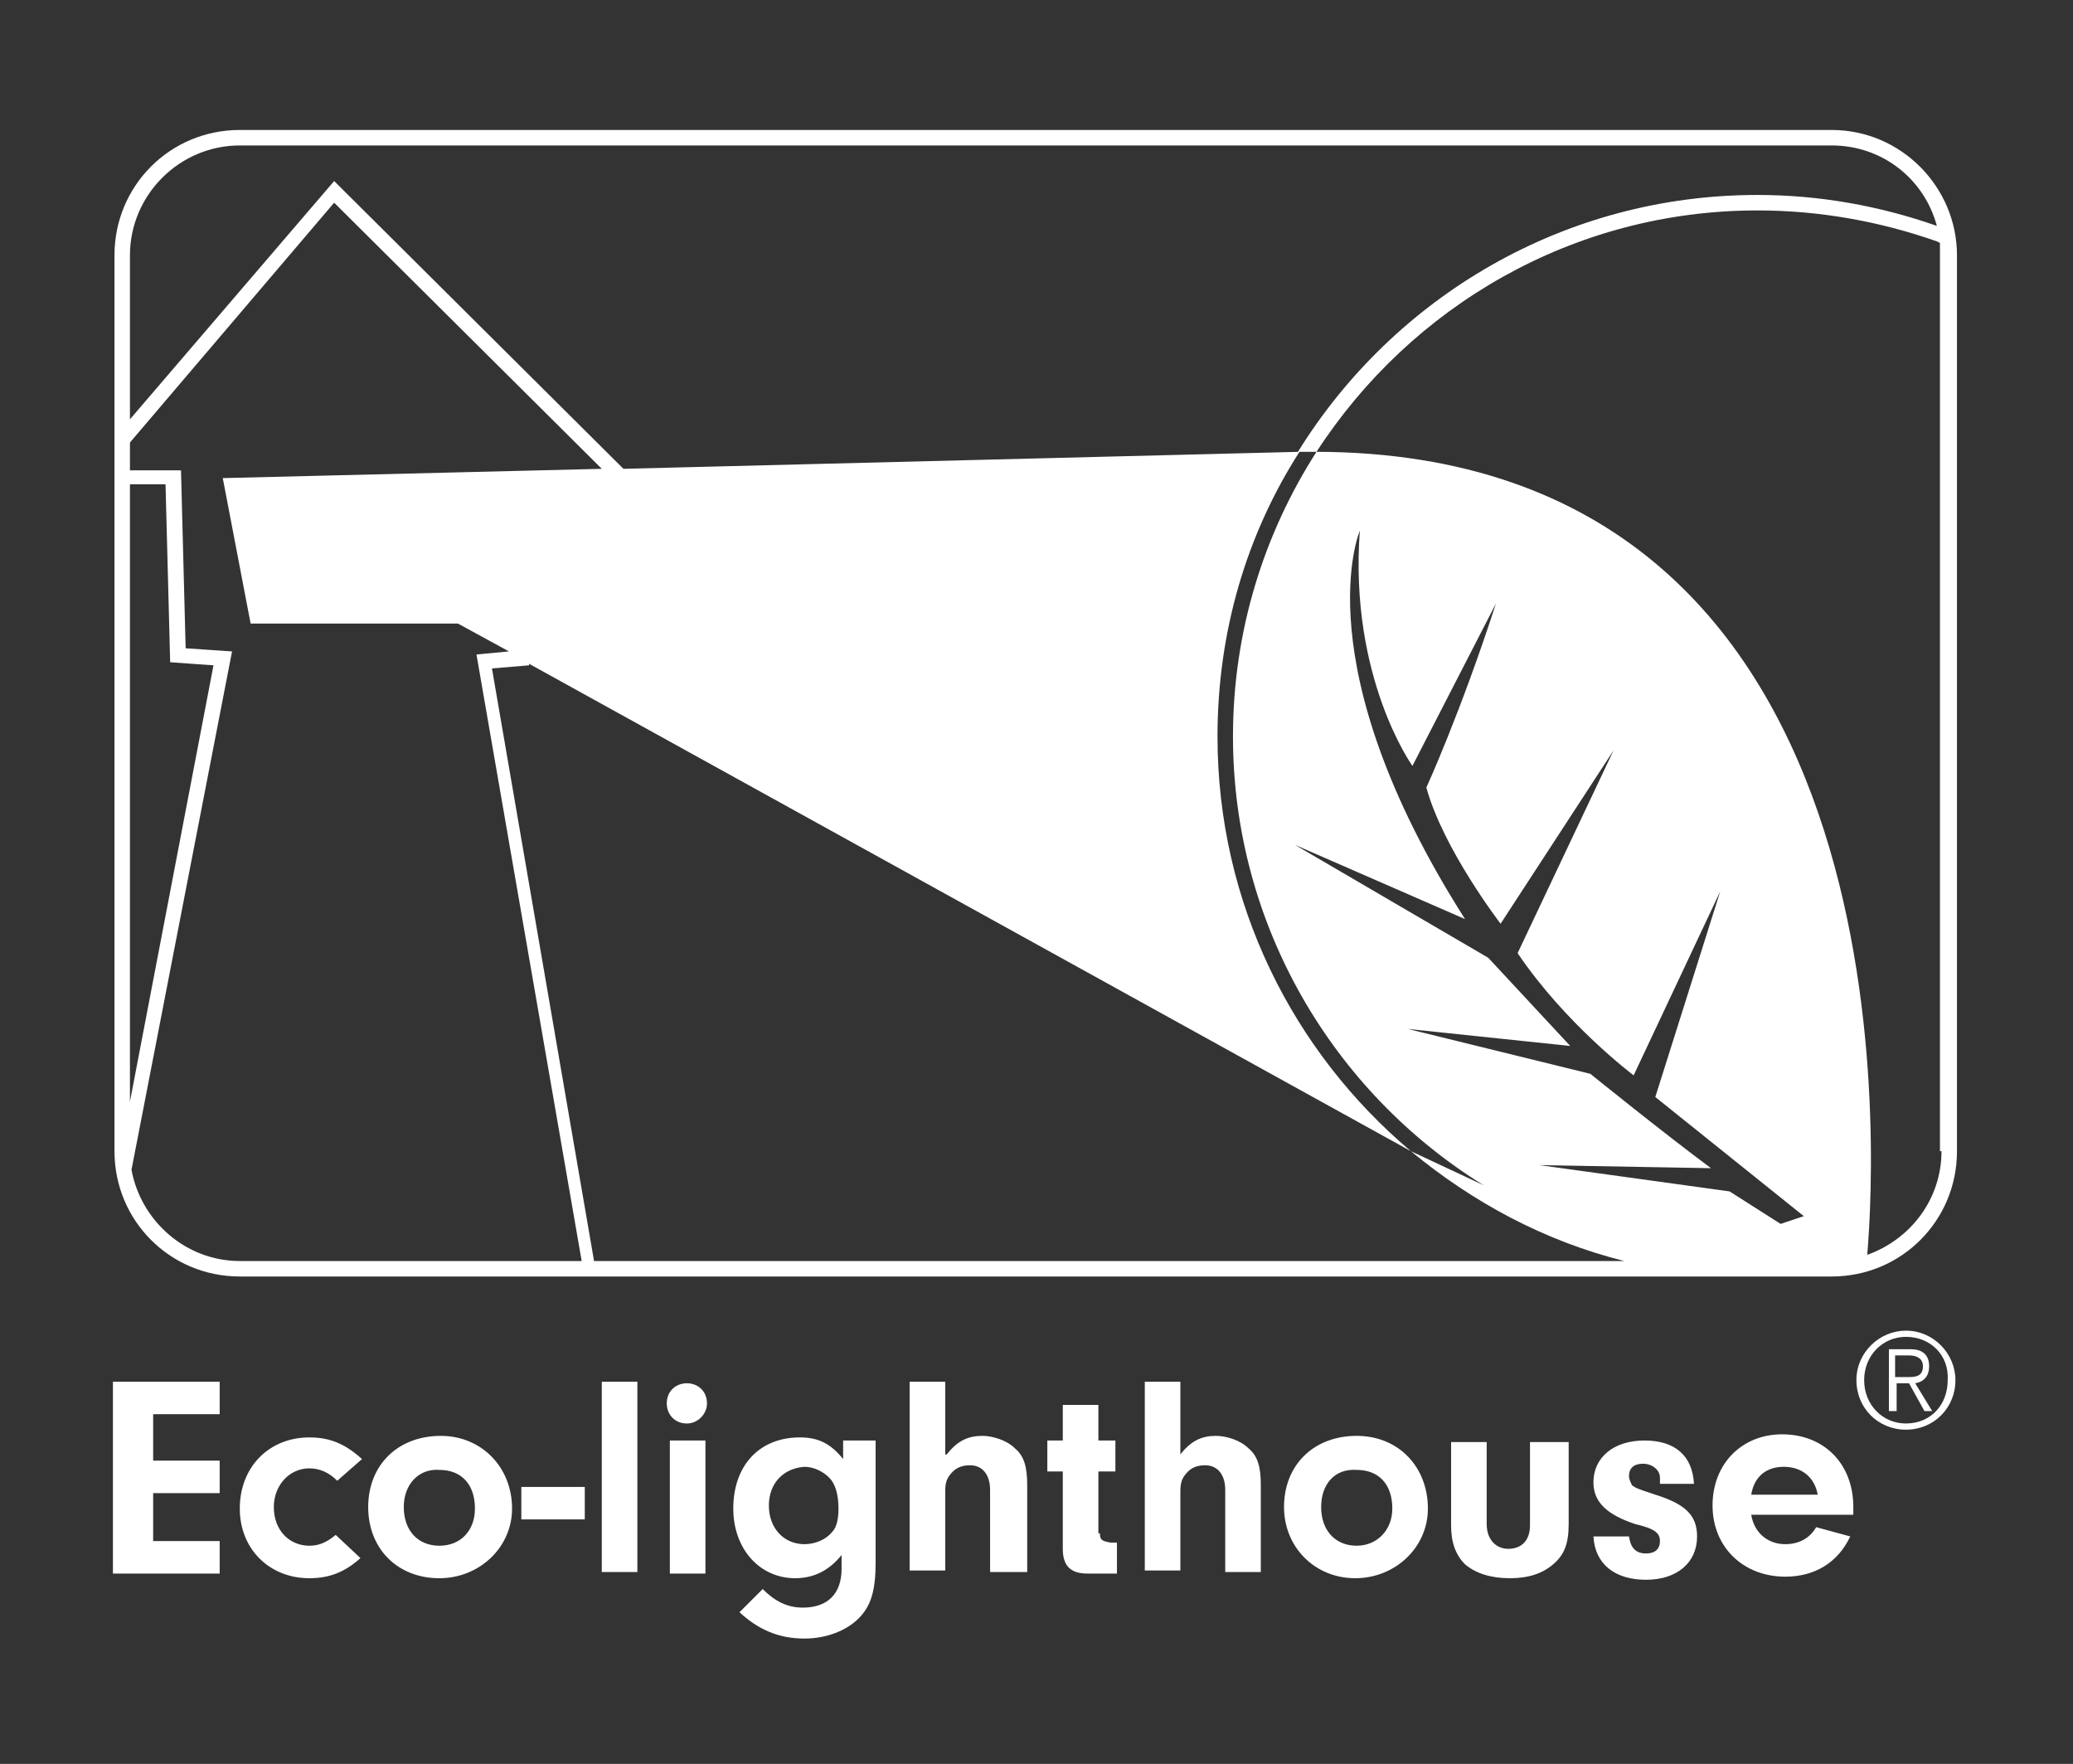 <svg xmlns="http://www.w3.org/2000/svg" fill="none" viewBox="0 0 134 114" class="w-full h-full"><rect x="0" y="0" width="134" height="114" fill="#333333" stroke="none"/><path d="M118.4 8.4H15.5C11 8.4 7.4 12 7.4 16.5V74.4C7.4 78.9 11 82.5 15.5 82.5H118.4C122.9 82.5 126.5 78.9 126.5 74.4V16.5C126.5 12.1 122.9 8.4 118.4 8.4ZM8.4 31.3H10.7L11 42.8L13.8 43L8.4 71.2V31.3ZM15.5 81.5C12 81.5 9.1 78.9 8.5 75.6L15 42.1L12 41.9L11.7 30.4H8.4V28.6L21.6 13.1L38.9 30.3L14.4 30.9L16.2 40.3H29.6L32.9 42.1L30.8 42.3L37.6 81.5H15.5ZM38.4 81.5L31.8 43.2L34.2 43V42.9L91.2 74.4C83.6 68 78.7 58.4 78.7 47.6C78.7 40.8 80.6 34.5 84 29.2L40.3 30.3L21.6 11.7L8.4 27.1V16.5C8.4 12.6 11.6 9.4 15.5 9.4H118.4C121.7 9.4 124.4 11.6 125.2 14.6C121.5 13.3 117.6 12.6 113.6 12.6C101.1 12.6 90.1 19.2 83.9 29.2H84.5C84.7 29.2 84.9 29.2 85.1 29.2C81.7 34.5 79.7 40.8 79.7 47.6C79.7 59.8 86.2 70.6 95.9 76.6L91.2 74.4C95.2 77.7 99.8 80.2 105 81.5H38.4ZM115.1 79.1L111.8 77L99.5 75.3L110.6 75.5C107.5 73.2 102.8 69.4 102.8 69.4L91 66.5L101.5 67.6L96.2 61.9L83.7 54.6L94.7 59.4C84.2 42.9 87.9 34.3 87.9 34.3C87.2 43.8 91.3 49.5 91.3 49.5L96.7 39C94.4 46.1 92.2 50.9 92.2 50.9C93.3 54.9 97 59.7 97 59.7L104.3 48.5L98.1 61.6C101.2 66.2 105.6 69.5 105.6 69.5L111.2 57.6L107 70.9L116.6 78.6L115.1 79.1ZM125.5 74.4C125.5 77.5 123.5 80.1 120.7 81.1C121.3 74 123.5 29.3 85.1 29.2C91.2 19.8 101.7 13.6 113.6 13.6C117.6 13.6 121.5 14.3 125.2 15.6L125.4 15.7C125.4 15.9 125.4 16.2 125.4 16.4V74.4H125.5ZM121.1 86.6H122.8ZM122.7 87.1H121.6ZM9.9 94.4H14.2V96.5H9.9V99.6H14.2V101.7H7.3V89.3H14.2V91.4H9.9V94.4ZM23.3 100.7C22.3 101.6 21.3 102 20 102C17.4 102 15.5 100.1 15.5 97.5C15.5 94.8 17.4 92.9 20 92.9C21.3 92.9 22.3 93.3 23.4 94.3L21.8 95.7C21.3 95.2 20.7 94.9 20 94.9C18.7 94.9 17.7 96 17.7 97.4C17.7 98.9 18.7 99.9 20 99.9C20.6 99.9 21.1 99.7 21.7 99.2L23.3 100.7ZM33.1 97.5C33.1 100 31 102 28.4 102C25.7 102 23.8 100.1 23.8 97.4C23.8 94.7 25.7 92.8 28.5 92.8C31.1 92.8 33.1 94.8 33.1 97.5ZM26.1 97.4C26.1 98.9 27 99.9 28.4 99.9C29.8 99.9 30.7 98.9 30.7 97.5C30.7 95.9 29.8 95 28.4 95C27.1 94.9 26.1 95.9 26.1 97.4ZM37.8 98.2H33.7V96.1H37.8V98.2ZM38.9 101.7V89.3H41.2V101.6H38.9V101.7ZM45.7 90.7C45.7 91.4 45.1 92 44.4 92C43.6 92 43.1 91.4 43.1 90.7C43.1 89.9 43.7 89.4 44.4 89.4C45.1 89.4 45.7 89.9 45.7 90.7ZM45.6 101.7H43.3V93.1H45.6V101.7ZM54.3 93.1H56.6V101C56.6 102.8 56.3 103.8 55.5 104.6C54.7 105.4 53.4 105.9 52 105.9C50.3 105.9 49 105.3 47.8 104.2L49.3 102.7C50.1 103.5 50.9 103.9 51.9 103.9C53.5 103.9 54.4 103 54.4 101.4V100.5C53.6 101.5 52.6 102 51.4 102C49.1 102 47.4 100.1 47.4 97.5C47.4 94.7 49.1 92.9 51.7 92.9C52.9 92.9 53.7 93.3 54.5 94.3V93.1H54.3ZM49.7 97.3C49.7 98.8 50.7 99.8 52 99.8C52.7 99.8 53.4 99.5 53.8 99C54.1 98.7 54.2 98.1 54.2 97.5C54.2 96.6 54 95.9 53.6 95.5C53.2 95.1 52.6 94.8 52 94.8C50.6 94.9 49.7 95.9 49.7 97.3ZM61.2 94C61.9 93.1 62.6 92.8 63.5 92.8C64.2 92.8 65.1 93.1 65.6 93.6C66.2 94.1 66.4 94.8 66.4 96V101.6H64V96.3C64 95.3 63.5 94.7 62.7 94.7C62.3 94.7 61.9 94.8 61.6 95.1C61.2 95.5 61.1 95.8 61.1 96.4V101.5H58.8V89.3H61.1V94H61.2ZM71.1 99.1C71.1 99.5 71.2 99.6 71.8 99.7H72.2V101.7H70.3C69.2 101.7 68.7 101.2 68.7 100.1V95.1H67.7V93.1H68.7V90.8H71V93.1H72.1V95.1H71V99.1H71.1ZM76.3 94C77 93.1 77.7 92.8 78.6 92.8C79.3 92.8 80.2 93.1 80.7 93.6C81.3 94.1 81.5 94.8 81.5 96V101.6H79.2V96.3C79.2 95.3 78.7 94.7 77.9 94.7C77.5 94.7 77.1 94.8 76.8 95.1C76.4 95.5 76.3 95.8 76.3 96.4V101.5H74V89.3H76.3V94ZM92.3 97.5C92.3 100 90.2 102 87.6 102C85 102 83 100 83 97.4C83 94.7 84.9 92.8 87.7 92.8C90.4 92.8 92.3 94.8 92.3 97.5ZM85.4 97.4C85.4 98.9 86.3 99.9 87.7 99.9C89 99.9 90 98.9 90 97.5C90 95.9 89.1 95 87.7 95C86.3 94.9 85.4 95.9 85.4 97.4ZM101.4 93.1V98.5C101.4 99.8 101.1 100.5 100.4 101.1C99.7 101.7 98.8 102 97.6 102C96.4 102 95.4 101.7 94.7 101.1C94.1 100.5 93.8 99.7 93.8 98.6V93.2H96.1V98.5C96.1 99.5 96.7 100.1 97.5 100.1C98.4 100.1 98.9 99.5 98.9 98.6V93.2H101.4V93.1ZM107.3 95.6V95.5C107.3 95 106.8 94.6 106.2 94.6C105.6 94.6 105.3 94.9 105.3 95.4C105.3 95.6 105.4 95.8 105.5 96C105.8 96.2 105.8 96.2 107 96.6C108.9 97.2 109.7 97.9 109.7 99.3C109.7 101 108.4 102.1 106.4 102.1C104.4 102.1 103.1 101.1 103 99.3H105.3C105.4 100 105.7 100.4 106.4 100.4C107 100.4 107.3 100.1 107.3 99.6C107.3 99.1 107 98.8 105.7 98.5C103.9 97.9 103 97.1 103 95.8C103 94.2 104.3 93.1 106.3 93.1C108.3 93.1 109.4 94.1 109.5 95.9H107.3V95.6ZM113.2 97.9C113.4 99.1 114.3 99.8 115.4 99.8C116.3 99.8 117 99.4 117.4 98.7L119.6 99.3C118.8 101 117.3 101.9 115.4 101.9C112.7 101.9 110.7 100 110.7 97.3C110.7 94.6 112.6 92.7 115.2 92.7C117.9 92.7 119.8 94.6 119.8 97.4V97.9H113.2ZM117.5 96.6C117.3 95.5 116.5 94.8 115.3 94.8C114.2 94.8 113.4 95.4 113.2 96.6H117.5ZM120 89.2C120 87.4 121.5 86 123.2 86C125 86 126.4 87.5 126.4 89.2C126.4 91 125 92.4 123.2 92.4C121.4 92.4 120 91 120 89.2ZM123.2 86.4C121.7 86.4 120.5 87.6 120.5 89.2C120.5 90.8 121.7 92 123.2 92C124.8 92 125.9 90.8 125.9 89.2C126 87.6 124.8 86.4 123.2 86.4ZM122.5 91.2H122.1V87.2H123.5C124.2 87.2 124.7 87.5 124.7 88.3C124.7 88.9 124.4 89.3 123.8 89.4L124.9 91.2H124.4L123.4 89.4H122.6V91.2H122.5ZM122.5 89H123.4C123.9 89 124.3 88.9 124.3 88.3C124.3 87.8 123.9 87.6 123.4 87.6H122.5V89Z" fill="white"></path></svg>